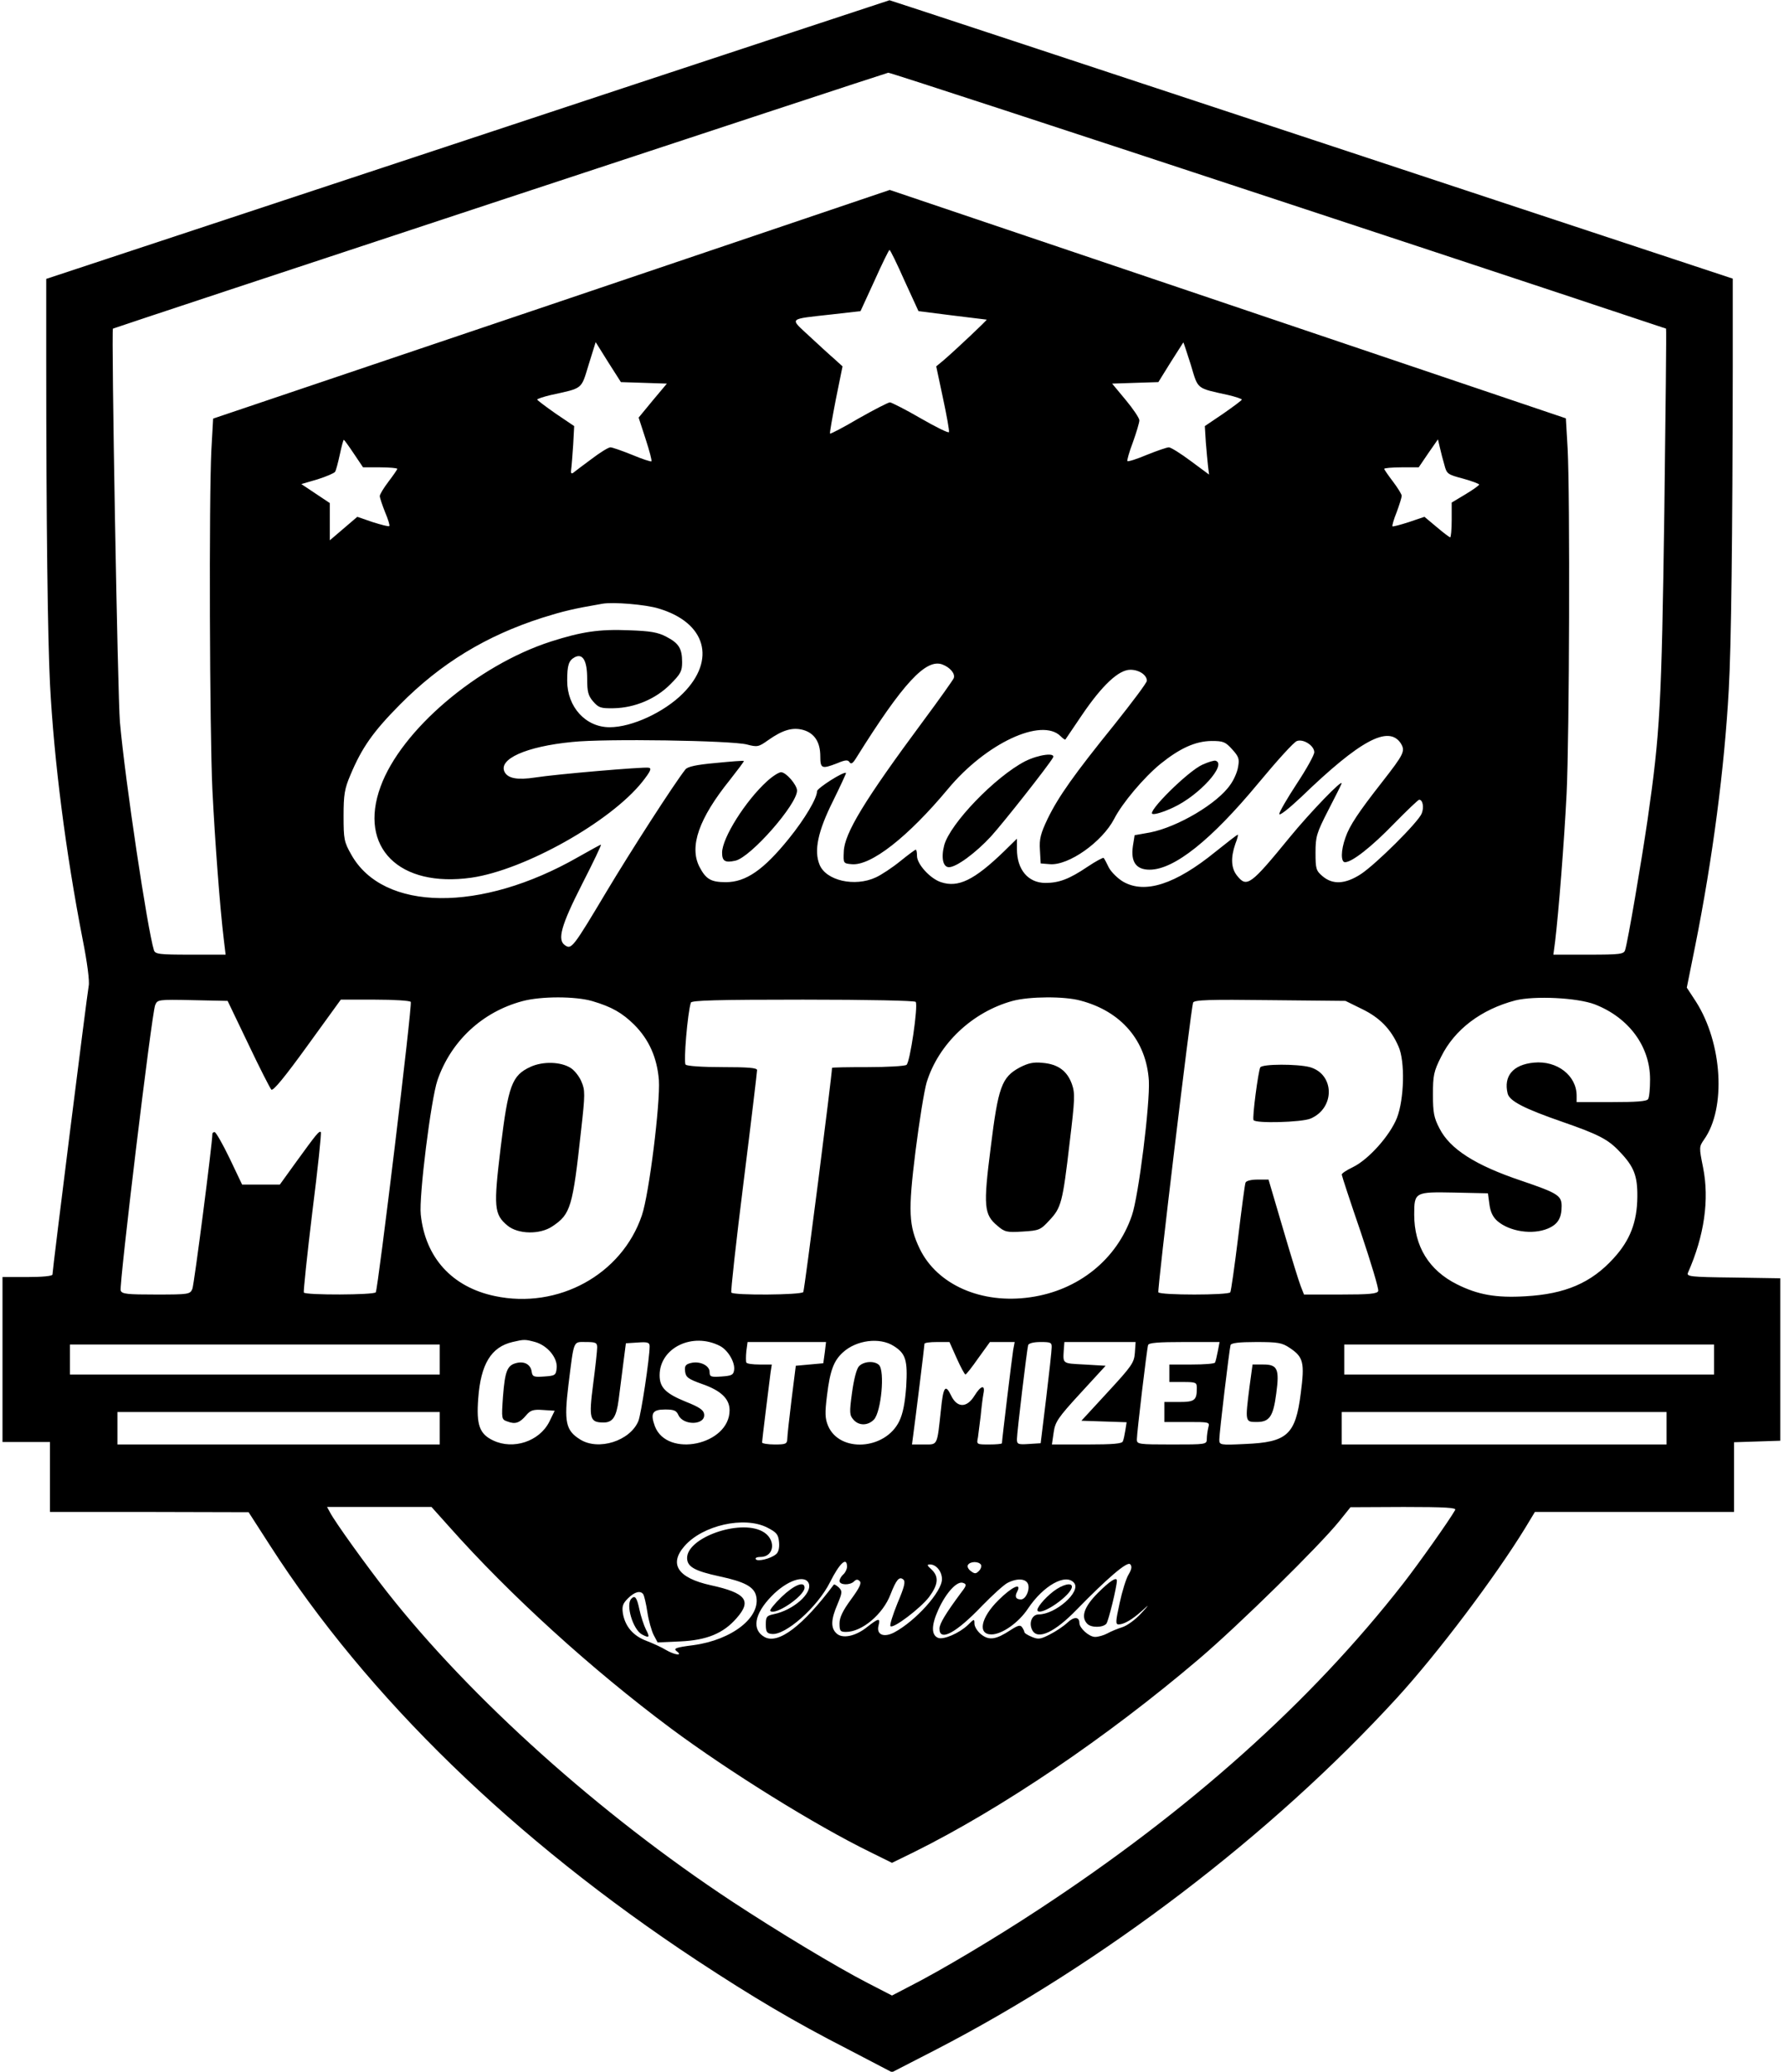 <?xml version="1.0" encoding="UTF-8" standalone="yes"?>
<svg version="1.0" xmlns="http://www.w3.org/2000/svg" width="714" height="829" viewBox="0 0 714 829" preserveAspectRatio="xMidYMid meet">
  <g transform="translate(0,829) scale(0.1,-0.1)" fill="#000000" stroke="none">
    <path d="M1870 7731 l-1685 -557 0 -324 c0 -667 6 -1111 15 -1296 16 -307 63
-675 131 -1024 18 -90 28 -167 24 -185 -6 -30 -145 -1136 -145 -1155 0 -6 -40
-10 -100 -10 l-100 0 0 -330 0 -330 95 0 95 0 0 -140 0 -140 398 0 397 -1 85
-132 c391 -609 978 -1179 1710 -1662 222 -146 389 -245 598 -352 l182 -95 173
89 c670 346 1346 861 1847 1408 164 179 395 486 515 682 l38 63 398 0 399 0 0
140 0 139 93 3 92 3 0 325 0 325 -188 3 c-175 2 -188 4 -181 20 65 147 86 292
60 421 -16 80 -16 82 4 111 89 125 74 386 -33 553 l-36 55 34 169 c69 345 117
710 134 1024 10 180 15 597 16 1294 l0 350 -1685 557 c-927 306 -1687 557
-1690 557 -3 -1 -763 -251 -1690 -558z m3245 -242 c853 -281 1551 -513 1553
-514 2 -2 -2 -333 -7 -736 -11 -773 -17 -881 -67 -1229 -25 -171 -79 -488 -90
-522 -5 -16 -21 -18 -146 -18 l-141 0 7 53 c14 117 36 394 46 592 11 230 14
1191 4 1381 l-7 120 -1353 457 -1353 457 -1354 -458 -1354 -457 -7 -125 c-10
-198 -7 -1124 4 -1360 10 -201 30 -471 46 -602 l7 -58 -141 0 c-125 0 -141 2
-146 18 -26 84 -115 677 -136 912 -9 99 -35 1570 -28 1575 6 4 3093 1023 3103
1024 6 1 708 -229 1560 -510z m-1495 -322 l56 -122 134 -17 c74 -9 137 -17
139 -17 3 -1 -123 -120 -173 -163 l-29 -24 27 -127 c15 -70 26 -131 24 -136
-2 -5 -52 20 -113 55 -60 35 -116 63 -123 64 -7 0 -63 -29 -125 -64 -61 -36
-113 -63 -115 -61 -2 2 9 63 23 136 l27 133 -33 30 c-19 16 -64 58 -101 92
-78 73 -87 66 92 86 l114 13 56 122 c30 67 57 122 60 123 3 0 30 -55 60 -123z
m-1043 -409 l92 -3 -57 -68 -56 -68 28 -86 c15 -46 26 -87 23 -89 -2 -2 -37 9
-77 26 -40 16 -79 30 -87 30 -8 0 -42 -21 -76 -47 -34 -25 -67 -50 -73 -55 -8
-5 -10 -1 -8 14 2 13 5 57 8 98 l4 75 -74 50 c-40 28 -73 53 -74 56 0 3 24 11
53 18 132 29 122 21 153 122 l28 90 50 -80 51 -80 92 -3z m2189 72 c30 -100
20 -92 151 -121 29 -7 53 -15 53 -18 0 -3 -34 -28 -74 -56 l-74 -50 4 -65 c3
-36 7 -80 9 -97 l4 -32 -73 54 c-40 30 -80 55 -88 55 -8 0 -48 -14 -88 -30
-40 -17 -75 -28 -78 -25 -2 2 7 36 22 75 14 39 26 79 26 88 0 9 -25 46 -55 82
l-54 65 92 3 93 3 49 79 c28 44 51 80 51 80 1 0 14 -40 30 -90z m-3350 -355
l37 -55 68 0 c38 0 69 -3 69 -6 0 -3 -16 -26 -35 -51 -19 -25 -35 -51 -35 -58
0 -7 10 -36 21 -64 12 -28 20 -54 17 -56 -2 -3 -32 5 -67 16 l-61 21 -55 -47
-55 -47 0 75 0 74 -57 38 -57 38 65 19 c35 11 67 25 70 30 4 6 12 37 19 69 7
33 14 59 16 59 2 0 20 -25 40 -55z m4365 -46 c9 -35 13 -38 74 -54 36 -10 65
-21 65 -24 0 -3 -25 -21 -55 -39 l-55 -33 0 -70 c0 -38 -3 -69 -6 -69 -3 0
-27 18 -54 41 l-49 41 -62 -21 c-34 -11 -64 -19 -66 -17 -2 2 5 28 17 57 11
30 20 59 20 65 0 6 -16 32 -35 57 -19 25 -35 48 -35 51 0 3 31 6 69 6 l69 0
38 56 39 56 8 -34 c4 -18 12 -49 18 -69z m-3145 -574 c189 -56 232 -205 97
-340 -75 -75 -204 -135 -293 -135 -96 0 -170 81 -170 186 0 62 6 81 30 94 32
17 50 -13 50 -85 0 -53 4 -69 24 -92 22 -25 30 -28 83 -27 84 2 167 37 225 95
42 42 48 53 48 89 0 55 -13 76 -63 102 -34 18 -64 23 -150 26 -119 5 -190 -6
-312 -45 -295 -95 -600 -355 -682 -581 -89 -243 74 -405 364 -364 213 31 557
224 684 384 33 42 38 54 25 56 -20 4 -371 -26 -453 -39 -72 -11 -109 -4 -123
21 -28 52 85 103 270 121 130 14 637 6 699 -10 42 -11 47 -10 85 17 58 41 98
53 141 41 45 -13 68 -49 68 -105 0 -50 6 -52 68 -28 33 14 43 14 49 4 6 -9 13
-5 26 16 188 301 280 400 346 375 31 -12 52 -37 45 -55 -3 -7 -58 -85 -122
-171 -235 -317 -316 -450 -318 -523 -2 -46 -2 -47 31 -50 77 -8 226 109 386
301 152 183 375 287 451 211 9 -9 17 -15 19 -13 1 2 31 45 65 96 82 121 148
183 195 183 35 0 66 -21 66 -44 0 -8 -58 -85 -128 -173 -165 -204 -226 -291
-269 -379 -28 -59 -34 -81 -31 -125 l3 -54 37 -3 c75 -6 209 89 257 181 32 63
119 166 185 220 78 63 140 91 204 92 48 0 56 -3 84 -34 26 -29 29 -38 23 -70
-3 -20 -17 -52 -31 -71 -51 -75 -210 -169 -321 -191 l-62 -11 -7 -44 c-9 -63
13 -94 67 -94 98 0 246 118 435 346 74 89 143 166 155 169 26 9 69 -19 69 -45
0 -11 -31 -67 -70 -126 -38 -58 -70 -113 -70 -121 0 -9 38 21 88 68 235 227
349 288 398 215 19 -31 14 -42 -75 -156 -94 -120 -130 -174 -146 -221 -19 -52
-19 -99 -2 -99 28 0 106 61 196 154 52 53 97 96 101 96 14 0 20 -30 10 -55
-13 -34 -183 -203 -244 -243 -62 -40 -112 -43 -153 -8 -26 22 -28 30 -28 94 0
64 4 78 50 168 28 54 52 102 54 108 8 24 -126 -115 -207 -214 -157 -192 -172
-203 -211 -154 -24 30 -26 72 -7 127 8 20 12 37 10 37 -3 0 -43 -31 -89 -68
-161 -131 -283 -170 -370 -120 -22 13 -47 38 -57 56 -9 19 -18 36 -21 39 -3 2
-31 -13 -64 -35 -74 -50 -115 -65 -169 -65 -69 0 -114 53 -114 135 l0 42 -52
-51 c-119 -115 -183 -146 -252 -123 -43 14 -96 72 -96 105 0 14 -2 25 -5 25
-3 0 -31 -21 -62 -46 -32 -26 -76 -55 -98 -65 -84 -39 -199 -13 -225 51 -23
56 -7 133 54 255 30 61 53 111 52 112 -8 8 -116 -61 -116 -73 0 -28 -49 -111
-113 -190 -101 -125 -172 -174 -252 -174 -60 0 -80 12 -106 62 -41 81 -2 193
122 347 32 41 58 75 56 76 -1 2 -51 -2 -112 -8 -79 -7 -114 -15 -122 -26 -45
-57 -219 -327 -317 -491 -132 -221 -139 -230 -164 -213 -33 21 -17 79 68 246
44 86 78 157 75 157 -3 0 -44 -23 -92 -50 -388 -222 -779 -218 -907 10 -29 51
-31 62 -31 155 0 85 4 109 27 163 46 110 91 174 198 282 163 165 345 276 570
348 83 26 123 36 240 56 43 8 175 -3 226 -19z m-265 -1571 c78 -23 119 -47
167 -94 60 -60 92 -133 99 -222 6 -92 -39 -456 -68 -541 -80 -237 -335 -377
-589 -323 -171 36 -278 154 -296 326 -8 71 41 463 67 538 54 156 179 273 340
316 74 20 212 20 280 0z m1954 2 c163 -43 263 -161 273 -320 5 -92 -41 -463
-68 -540 -60 -176 -215 -300 -407 -327 -195 -28 -372 50 -442 194 -44 92 -47
149 -17 390 15 119 35 244 45 277 48 154 183 281 344 325 67 18 208 19 272 1z
m2058 -15 c136 -53 221 -168 221 -300 0 -36 -3 -72 -8 -79 -5 -9 -47 -12 -147
-12 l-139 0 0 26 c0 80 -78 141 -171 132 -84 -8 -122 -54 -105 -124 8 -30 66
-60 219 -113 144 -50 183 -70 228 -118 59 -61 73 -98 72 -183 -1 -100 -29
-173 -95 -245 -90 -99 -194 -143 -353 -152 -118 -7 -190 6 -274 48 -112 56
-171 152 -171 279 0 90 3 91 160 88 l135 -3 6 -44 c4 -31 14 -51 32 -67 49
-42 140 -56 202 -30 40 17 55 42 55 90 0 42 -16 52 -160 101 -185 62 -287 127
-329 210 -22 42 -26 63 -26 135 0 76 3 93 33 152 54 109 160 189 297 225 77
19 247 11 318 -16z m-5389 -159 c45 -95 87 -177 92 -182 7 -7 55 52 144 175
l134 185 137 0 c76 0 140 -4 143 -9 7 -10 -131 -1147 -140 -1162 -6 -11 -281
-12 -288 -1 -2 4 13 149 34 322 22 173 37 317 34 320 -7 6 -17 -7 -102 -124
l-62 -86 -76 0 -75 0 -50 105 c-28 58 -55 105 -60 105 -5 0 -9 -3 -9 -7 0 -38
-73 -603 -80 -620 -9 -22 -14 -23 -145 -23 -116 0 -137 2 -142 16 -7 19 124
1108 138 1142 9 22 11 23 149 20 l141 -3 83 -173z m2671 169 c10 -17 -23 -243
-37 -252 -7 -5 -77 -9 -155 -9 -79 0 -143 -1 -143 -3 0 -27 -110 -889 -115
-897 -7 -12 -281 -14 -288 -2 -3 4 19 203 49 442 30 239 54 441 54 448 0 9
-34 12 -138 12 -80 0 -142 4 -148 10 -9 9 8 208 21 248 3 9 102 12 449 12 265
0 447 -4 451 -9z m1787 -29 c70 -34 115 -80 145 -149 27 -59 23 -211 -6 -286
-28 -71 -114 -167 -176 -197 -25 -12 -45 -25 -45 -30 0 -4 34 -108 76 -230 41
-122 73 -228 70 -236 -4 -11 -35 -14 -151 -14 l-146 0 -13 33 c-7 17 -39 121
-71 230 l-58 197 -44 0 c-26 0 -45 -5 -48 -12 -3 -7 -16 -107 -30 -222 -14
-114 -28 -212 -31 -217 -7 -12 -281 -12 -288 0 -5 8 130 1132 139 1159 4 11
64 13 308 10 l302 -3 67 -33z m-3310 -1332 c49 -14 90 -63 86 -104 -3 -29 -6
-31 -50 -34 -41 -3 -47 -1 -50 19 -4 29 -29 43 -61 35 -37 -9 -46 -32 -54
-135 -6 -89 -6 -91 18 -99 31 -12 49 -6 75 25 17 20 28 24 68 21 l46 -3 -22
-45 c-40 -78 -144 -112 -224 -74 -55 26 -68 62 -60 168 10 138 52 206 137 226
47 11 50 11 91 0z m740 -16 c32 -17 61 -66 56 -97 -3 -19 -10 -22 -50 -25 -43
-3 -48 -1 -48 18 0 26 -39 45 -75 36 -21 -5 -26 -12 -23 -34 3 -23 12 -30 68
-50 75 -26 110 -59 110 -105 0 -139 -250 -192 -299 -64 -19 52 -10 67 41 67
35 0 45 -4 53 -22 20 -44 110 -41 103 4 -2 16 -20 28 -73 49 -81 33 -105 57
-105 106 0 110 132 174 242 117z m695 0 c48 -30 56 -57 50 -161 -5 -67 -13
-109 -28 -140 -56 -115 -239 -127 -285 -18 -12 29 -13 51 -4 122 12 99 27 138
63 171 54 50 148 62 204 26z m-1187 -6 c0 -12 -7 -78 -16 -146 -18 -139 -14
-154 42 -154 36 0 51 22 60 91 4 31 12 94 18 141 l11 85 48 3 c39 3 47 0 47
-15 0 -47 -34 -272 -45 -299 -33 -80 -160 -120 -233 -74 -58 36 -65 70 -47
218 23 184 18 172 70 172 40 0 45 -3 45 -22z m911 -20 l-6 -43 -55 -5 -55 -5
-17 -135 c-9 -74 -17 -145 -17 -157 -1 -21 -6 -23 -51 -23 -27 0 -50 4 -50 8
0 8 26 217 34 280 l5 32 -49 0 c-27 0 -51 3 -53 8 -2 4 -2 24 0 45 l5 37 157
0 157 0 -5 -42z m528 -23 c16 -36 32 -65 35 -65 3 0 26 29 51 65 l47 65 49 0
50 0 -6 -32 c-5 -31 -45 -361 -45 -373 0 -3 -23 -5 -51 -5 -50 0 -51 0 -45 28
2 15 7 54 11 87 3 33 8 72 11 88 8 38 -10 34 -36 -8 -31 -50 -70 -49 -94 2
-22 46 -31 34 -40 -57 -16 -147 -12 -140 -67 -140 l-49 0 5 38 c8 58 45 356
45 365 0 4 22 7 50 7 l50 0 29 -65z m380 43 c0 -13 -10 -104 -22 -203 l-22
-180 -47 -3 c-43 -3 -48 -1 -48 19 0 26 40 359 45 377 3 7 22 12 50 12 40 0
45 -2 44 -22z m333 -22 c-3 -39 -13 -53 -109 -157 l-105 -114 91 -3 90 -3 -5
-32 c-3 -18 -7 -38 -10 -44 -2 -10 -40 -13 -143 -13 l-141 0 7 48 c6 42 16 58
107 157 l101 110 -85 5 c-91 5 -86 1 -82 65 l2 25 143 0 142 0 -3 -44z m332 7
c-4 -21 -9 -41 -11 -45 -2 -5 -44 -8 -94 -8 l-89 0 0 -35 0 -35 55 0 c52 0 55
-2 55 -24 0 -49 -8 -56 -71 -56 l-59 0 0 -40 0 -40 91 0 c90 0 91 0 85 -22 -3
-13 -6 -33 -6 -45 0 -23 -2 -23 -140 -23 -133 0 -140 1 -140 20 0 27 40 362
45 378 3 9 41 12 145 12 l141 0 -7 -37z m287 14 c56 -37 61 -59 45 -182 -21
-166 -54 -196 -222 -203 -102 -5 -104 -4 -104 18 0 27 40 360 45 378 3 8 33
12 103 12 87 0 103 -3 133 -23z m-3401 -47 l0 -60 -740 0 -740 0 0 60 0 60
740 0 740 0 0 -60z m5100 0 l0 -60 -740 0 -740 0 0 60 0 60 740 0 740 0 0 -60z
m-5100 -275 l0 -65 -645 0 -645 0 0 65 0 65 645 0 645 0 0 -65z m4910 0 l0
-65 -650 0 -650 0 0 65 0 65 650 0 650 0 0 -65z m-4874 -392 c246 -277 571
-572 889 -809 233 -173 577 -387 798 -495 l87 -43 88 43 c351 174 772 459
1141 773 161 137 482 453 561 551 l45 56 213 1 c168 0 212 -3 206 -12 -23 -41
-147 -216 -207 -293 -371 -476 -858 -911 -1462 -1307 -170 -112 -390 -243
-512 -305 l-73 -38 -97 50 c-128 66 -363 208 -544 327 -529 349 -1045 812
-1380 1238 -81 103 -209 281 -228 318 l-12 22 209 0 209 0 69 -77z m1274 -5
c39 -20 45 -28 48 -59 2 -22 -2 -40 -12 -48 -21 -18 -75 -31 -81 -20 -4 5 5 9
18 9 59 0 64 74 7 103 -92 48 -300 -26 -300 -107 0 -35 29 -52 131 -74 98 -21
136 -41 145 -77 21 -85 -95 -177 -251 -198 -70 -9 -81 -13 -67 -24 27 -20 -7
-16 -43 5 -16 10 -51 26 -77 36 -54 20 -86 58 -95 110 -4 28 -1 39 20 60 27
27 51 33 62 16 3 -5 11 -37 16 -71 5 -34 17 -75 25 -91 l16 -30 91 4 c106 5
172 32 225 93 62 70 38 101 -104 132 -131 29 -168 84 -104 157 73 83 238 120
330 74z m320 -157 c0 -10 -7 -24 -15 -31 -8 -7 -15 -19 -15 -26 0 -17 42 -18
58 -2 9 9 15 9 23 1 8 -8 -2 -28 -35 -73 -33 -45 -46 -72 -46 -96 0 -30 3 -34
26 -34 64 0 148 71 178 150 23 59 35 73 51 60 10 -8 5 -29 -23 -95 -19 -47
-32 -88 -28 -92 11 -11 118 70 154 116 37 50 41 82 10 111 -18 16 -19 20 -6
20 25 0 48 -28 48 -59 0 -50 -105 -167 -191 -213 -42 -22 -72 -9 -63 27 8 32
1 31 -45 -5 -47 -38 -101 -49 -124 -25 -23 22 -21 56 5 116 19 46 20 52 5 67
-9 8 -18 14 -20 11 -123 -164 -221 -239 -276 -210 -53 29 -43 92 27 164 61 63
134 88 149 51 15 -39 -62 -107 -140 -123 -29 -6 -32 -11 -32 -41 0 -29 4 -36
23 -38 54 -8 184 107 234 207 38 76 68 104 68 62z m536 8 c3 -6 0 -17 -8 -25
-12 -12 -17 -12 -32 -1 -11 8 -16 19 -12 25 9 15 43 15 52 1z m591 -39 c-10
-16 -26 -68 -36 -115 -16 -73 -17 -85 -4 -85 21 0 54 19 93 54 32 29 32 28 -4
-11 -22 -24 -55 -48 -74 -54 -19 -6 -46 -17 -60 -25 -15 -8 -37 -14 -49 -14
-24 0 -63 35 -63 56 0 25 -22 26 -48 1 -15 -14 -46 -35 -70 -47 -37 -19 -46
-21 -72 -10 -17 7 -30 15 -30 19 0 3 -4 12 -9 19 -7 11 -16 9 -47 -11 -58 -38
-85 -42 -117 -17 -15 12 -27 31 -27 43 0 20 -1 20 -27 -6 -34 -32 -96 -59
-118 -51 -28 11 -28 50 0 112 31 69 76 118 100 108 14 -5 14 -10 -7 -37 -63
-85 -88 -126 -88 -146 0 -53 66 -18 171 92 41 42 86 83 101 91 39 20 75 18 83
-6 7 -23 -10 -60 -29 -60 -20 0 -26 11 -15 31 20 39 -22 19 -75 -34 -71 -70
-84 -137 -28 -137 42 0 109 47 146 103 62 93 152 143 185 103 29 -35 -75 -126
-142 -126 -27 0 -41 -35 -25 -64 22 -39 90 -7 177 83 122 125 202 194 214 182
8 -8 7 -19 -6 -41z"/>
    <path d="M4103 5244 c-120 -62 -300 -249 -324 -336 -13 -50 -5 -88 19 -88 30
0 108 58 168 123 50 55 229 282 248 315 13 22 -57 13 -111 -14z"/>
    <path d="M4812 5230 c-58 -26 -225 -192 -199 -197 10 -3 47 9 83 26 105 49
216 173 169 187 -5 2 -29 -5 -53 -16z"/>
    <path d="M3070 5164 c-86 -78 -180 -227 -180 -286 0 -34 12 -41 53 -32 61 13
248 226 247 281 -1 23 -44 73 -64 73 -9 0 -34 -16 -56 -36z"/>
    <path d="M2123 4021 c-74 -34 -89 -74 -119 -321 -29 -240 -27 -269 27 -314 42
-35 130 -37 180 -3 73 49 81 75 115 387 16 141 16 158 1 192 -8 20 -27 44 -42
54 -40 26 -112 28 -162 5z"/>
    <path d="M4080 4018 c-71 -39 -85 -77 -115 -320 -30 -235 -27 -268 27 -313 29
-25 38 -27 101 -23 66 4 71 6 107 45 47 50 53 70 81 311 21 174 22 197 9 234
-19 53 -56 80 -117 85 -37 4 -58 -1 -93 -19z"/>
    <path d="M5044 4019 c-8 -14 -33 -202 -27 -211 8 -14 192 -9 228 6 99 42 97
178 -3 206 -50 13 -189 13 -198 -1z"/>
    <path d="M3437 2822 c-9 -10 -20 -53 -27 -105 -11 -80 -10 -90 6 -108 22 -25
58 -24 82 1 29 32 44 194 20 218 -18 18 -63 15 -81 -6z"/>
    <path d="M5001 2742 c-18 -142 -18 -142 29 -142 51 0 66 22 78 115 13 96 5
115 -51 115 l-44 0 -12 -88z"/>
    <path d="M2527 1893 c-24 -23 6 -123 42 -143 30 -16 33 -12 16 20 -8 16 -20
52 -26 80 -10 48 -18 58 -32 43z"/>
    <path d="M3128 1900 c-28 -27 -49 -53 -45 -56 19 -20 137 60 137 93 0 28 -42
11 -92 -37z"/>
    <path d="M4394 1916 c-56 -56 -69 -97 -42 -124 16 -16 63 -15 76 1 8 9 42 148
42 172 0 17 -28 -1 -76 -49z"/>
    <path d="M4217 1923 c-38 -29 -72 -71 -64 -79 18 -19 137 65 137 97 0 18 -37
9 -73 -18z"/>
  </g>
</svg>